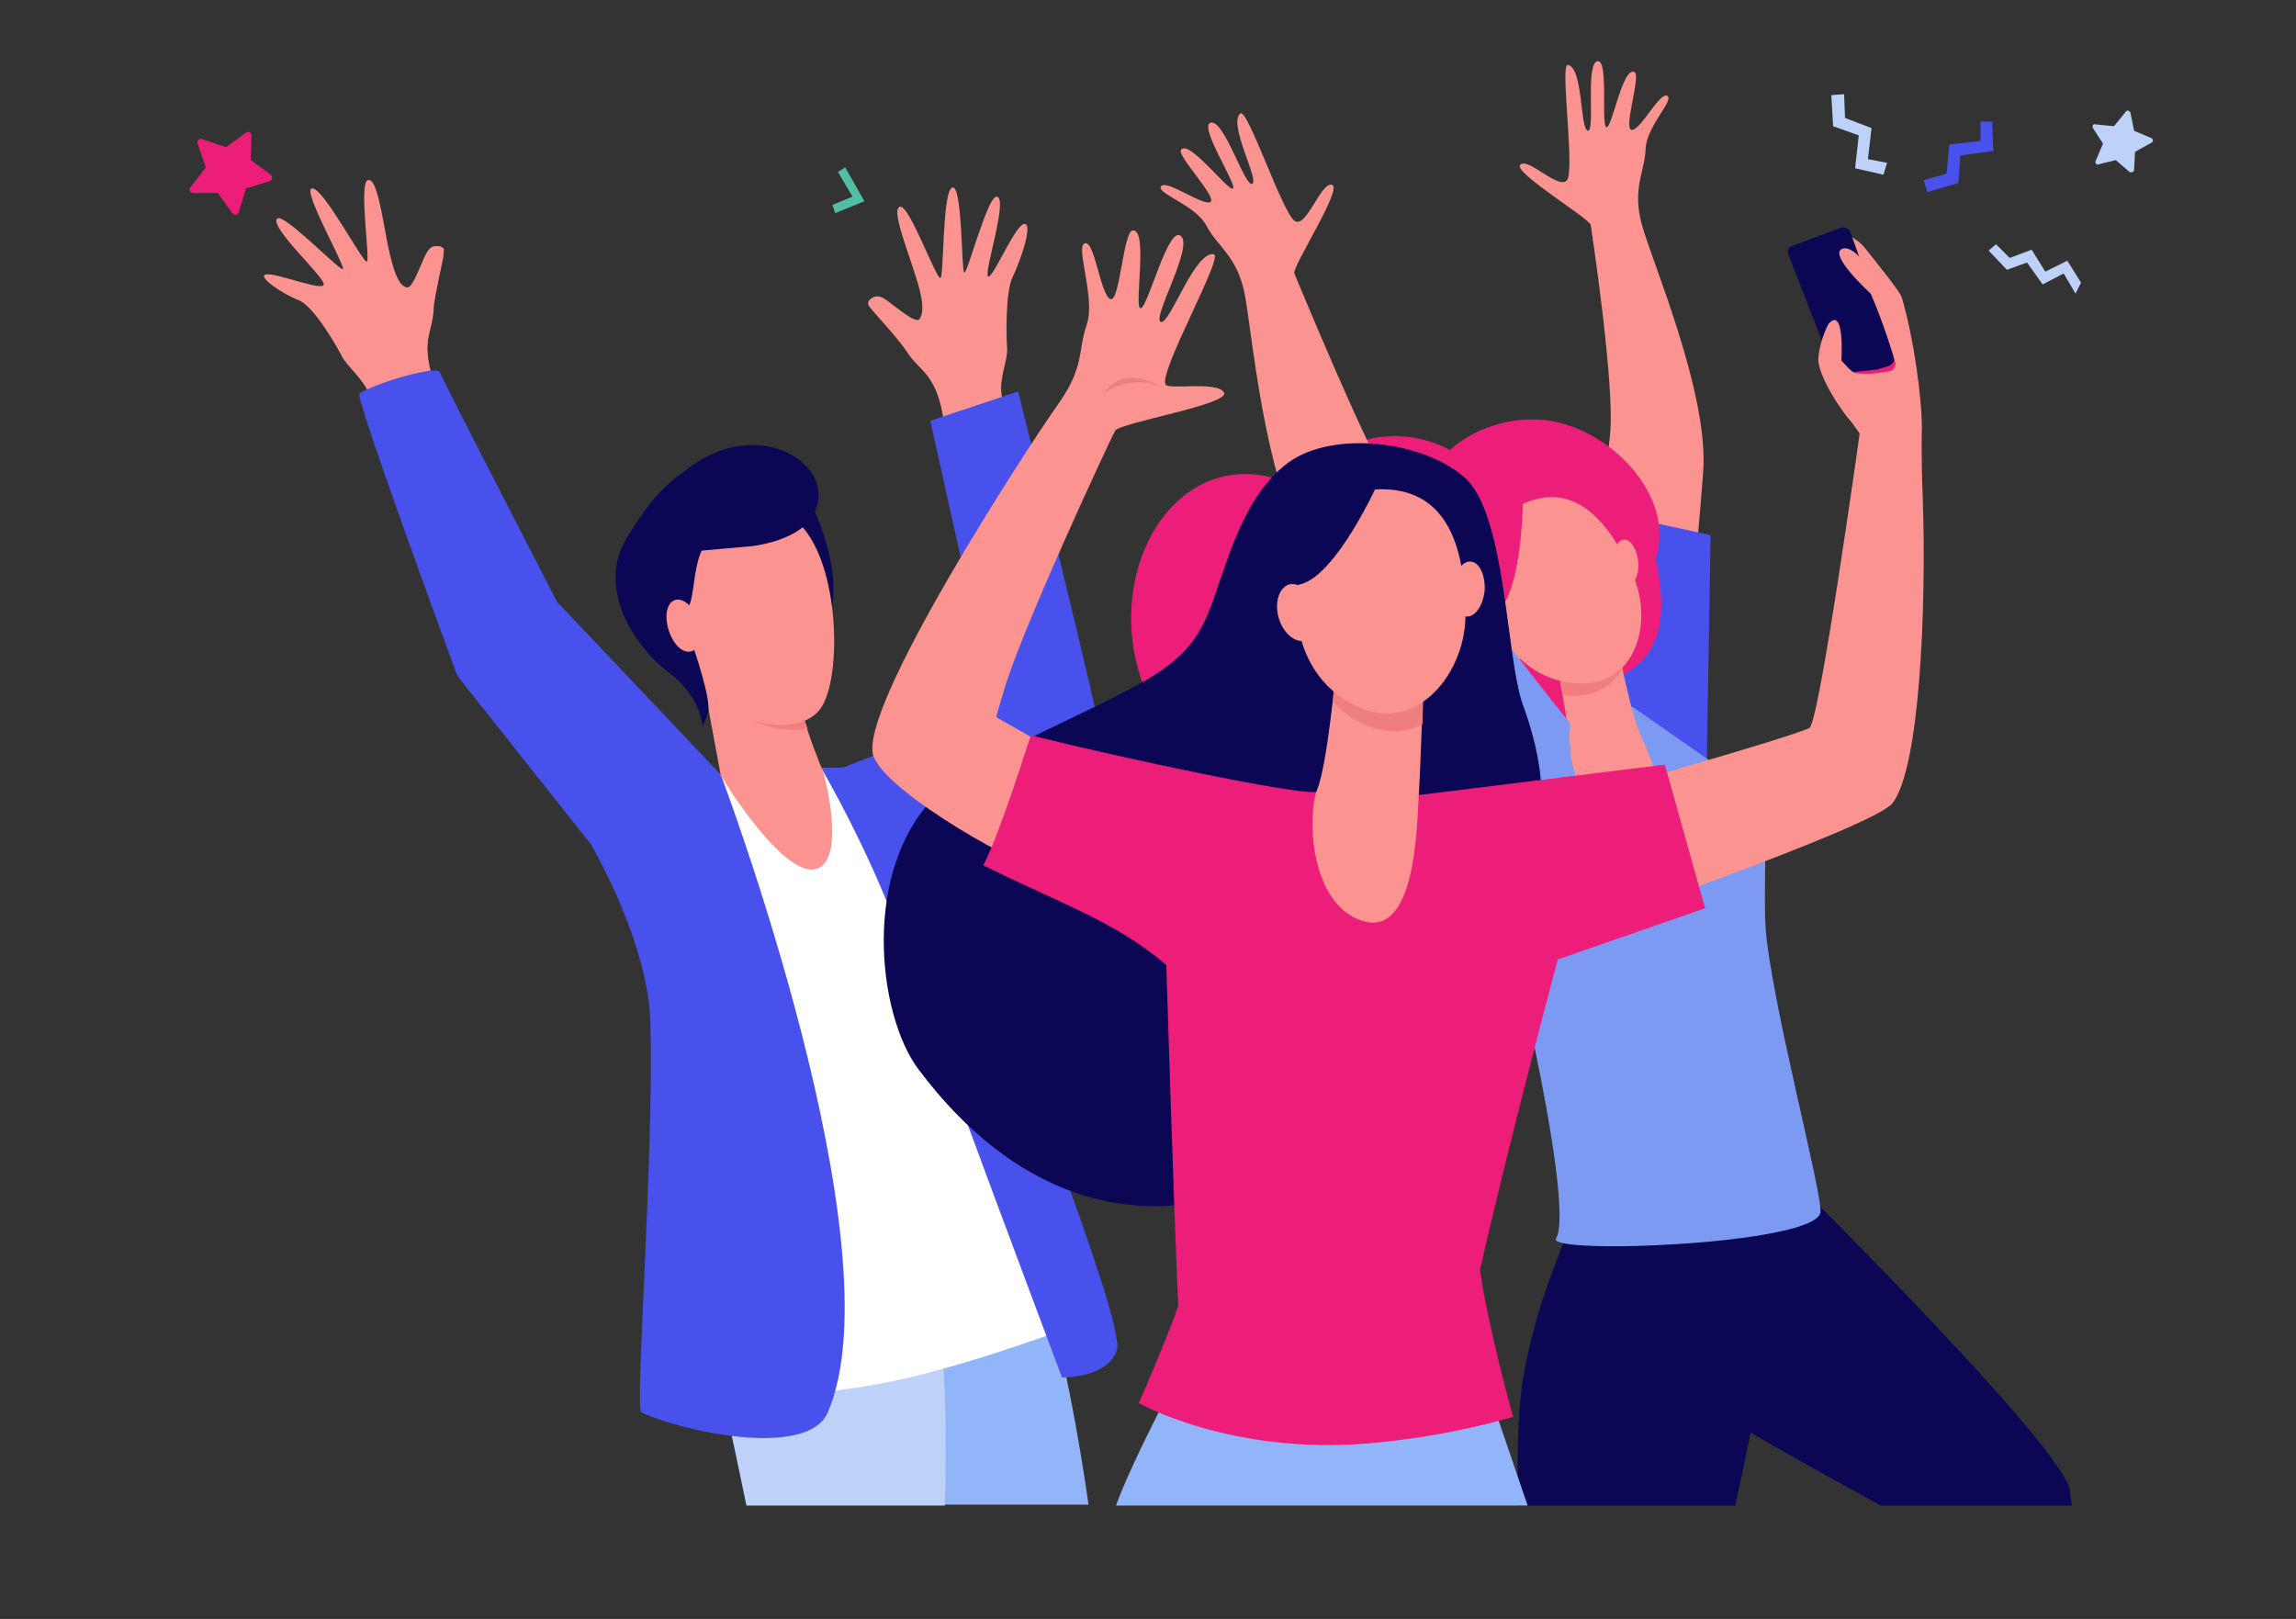 <?xml version="1.0" encoding="utf-8"?>
<!-- Generator: Adobe Illustrator 25.4.1, SVG Export Plug-In . SVG Version: 6.00 Build 0)  -->
<svg version="1.1" id="Calque_1" xmlns="http://www.w3.org/2000/svg" xmlns:xlink="http://www.w3.org/1999/xlink" x="0px" y="0px"
	 viewBox="0 0 251 177" style="enable-background:new 0 0 251 177;" xml:space="preserve">
<rect x="0" y="0" width="251" height="177" fill="#333333" stroke="none"/>
<style type="text/css">
	.st0{fill:#FB9390;}
	.st1{fill:#4951EC;}
	.st2{fill:#F7CC7F;}
	.st3{fill:#92B5F9;}
	.st4{fill:#BED1F9;}
	.st5{fill:#FFFFFF;}
	.st6{fill:#EF7F7F;}
	.st7{fill:#0B0754;}
	.st8{fill:#ED1E79;}
	.st9{fill:#7C9AF2;}
	.st10{fill:#50BFA5;}
</style>
<path class="st0" d="M103.9,49.8c-0.9-2.9-0.5-6-2.5-8.7c-0.7-0.9-1.4-1.4-2.1-2.4c-1-1.6-3.4-4.1-4.2-5.1c-0.1-0.1-0.2-0.3-0.2-0.5
	c0.1-0.4,0.6-0.7,1-0.7s0.7,0.2,1,0.4c1.1,0.8,3.2,2.6,3.6,2.1c0.5-0.6,0.5-2.1-0.5-5c-0.9-2.9-2.6-7.1-1.6-7.3s3.9,7.8,4.4,7.8
	c0.4,0,0.2-9.5,1.3-9.9c1.1-0.4,1,8.9,1.3,9.3c0.3,0.4,2.6-8.6,3.6-8.3c1.2,0.3-1.4,8.1-1,8.7c0.4,0.6,2.8-5.3,3.9-5.7
	c1.1-0.3-0.2,3.7-1.2,5.8c-0.8,1.6-0.7,6.6-0.6,7.8s-0.9,3.3-0.6,5.1c0.3,1.8,1,2.5,1,2.5C108.3,47.2,106.1,48.5,103.9,49.8z"/>
<path class="st1" d="M92.2,83.9l16.5-6.4l-7-31.5l9.6-3.2c0,0,9.2,36.7,9.3,39.1c0.2,2.4-19.7,20.8-19.7,20.8L92.2,83.9z"/>
<g>
	<path class="st0" d="M48.8,45.9c-0.3-1.6-1-3.1-1.5-4.6c-0.4-1.2-0.7-2.8-0.5-4.2c0.2-1.1,0.5-1.9,0.6-3.1c0-0.8,0.2-1.5,0.3-2.2
		c0.2-0.8,0.3-1.6,0.5-2.4c0.1-0.6,0.3-1.2,0.3-1.8c0-0.2,0.1-0.4-0.1-0.5c-0.1-0.1-0.3-0.2-0.5-0.2s-0.5,0-0.7,0.1
		c-0.3,0.2-0.5,0.5-0.7,0.9c-0.3,0.6-0.5,1.2-0.8,1.8c-0.2,0.5-0.5,1.1-0.8,1.5c-0.1,0.1-0.3,0.3-0.5,0.2c-0.8-0.2-1.4-1.7-2-4.6
		c-0.6-3-1.2-7.5-2.2-7.1s0.3,8.7-0.1,8.9c-0.4,0.2-4.8-8.2-6-8c-1.1,0.1,3.5,8.2,3.4,8.8c-0.1,0.5-6.5-6.2-7.2-5.5
		c-0.9,0.9,5.2,6.4,5.1,7.2s-5.2-1.3-6.3-1.1c-1.1,0.2,1.9,2.2,3.5,2.8c1.7,0.6,4.3,5.2,4.8,6.2s2.4,2.5,3,4.2s0.3,2.6,0.3,2.6
		C43.6,45.8,46.2,45.8,48.8,45.9z"/>
	<g>
		<g>
			<path class="st2" d="M99.4,153.5L99.4,153.5L99.4,153.5z"/>
			<path class="st3" d="M111.9,134.9c-0.5-0.9-0.9-1.8-1.3-2.6c-3.8,1.3-8.2,2.8-12.6,4.3l1.4,16.8c0-0.4,1.4,5.1,2.9,11.1H119
				C117.5,154.1,115,141.2,111.9,134.9z"/>
		</g>
		<path class="st4" d="M97.9,136.6c-7.4,2.5-14.3,4.9-20.7,7.3c1.3,6.1,3,13.9,4.4,20.7h21.7c0.2-7.2,0.1-14.9-0.7-21.3L97.9,136.6z
			"/>
		<path class="st5" d="M95.1,84h-5.3c0,0-9.4,0.5-11.1,0.7c-0.2,0-3,33.6-3.2,46.1s1.8,22.3,1.8,22.3s12-0.3,20.3-2.1
			c8.7-1.8,19.9-6.1,19.9-6.1s-13.2-30-15.6-37.2C99.7,100.6,95.1,84,95.1,84z"/>
		<path class="st1" d="M108.7,108.4L96.2,83.7L89.8,84c0,0,5.8,9.9,9.1,19.8c3.3,9.9,17.2,46.8,17.2,46.8s5,0.1,6-3
			C123.1,144.5,108.7,108.4,108.7,108.4z"/>
		<path class="st1" d="M78.8,84.7L60.9,65.8c0,0-12.5-24.2-12.8-25.1c-0.3-0.8-6.8,1.1-8.8,2.3C38.7,43.3,50,73.9,50,73.9l14.6,18.4
			c0,0,6.3,10.7,6.5,19.5c0.4,14.6-1.7,42-1,42.6c4.1,2,18.2,5.2,20.4,0C98.3,136.3,78.8,84.7,78.8,84.7z"/>
		<path class="st0" d="M77,75.1l1.8,9.7c0,0,7.1,11.8,10.7,10.1c3-1.5,0.5-10.5,0.5-10.5s-0.9-2.1-1.7-4.5c-0.5-1.7-1-3.5-1-4.8
			C87.3,71.7,77,75.1,77,75.1z"/>
		<path class="st6" d="M87.3,75c0-3.2-8.4,0.2-8.4,0.2v0.9c0.3,0.6,0.8,1.1,1.2,1.4c2.3,1.8,5.6,2.6,8.2,2.2
			C87.7,78.1,87.3,76.3,87.3,75z"/>
		<g>
			<path class="st7" d="M88.5,54.6c0,0,2.9,5.8,2.6,10.4s-1.7,7.5-1.7,7.5l-9.7-15.1L88.5,54.6z"/>
			<path class="st0" d="M75.8,59.1c-0.2-0.1-1.9,13.1,1.5,16.7c3.4,3.6,10,4.7,12.3,1.8c2.6-3.2,2.3-17.3-3-21
				C81.4,52.9,75.8,59.1,75.8,59.1z"/>
			<path class="st7" d="M75.8,50.8C72.6,53,71,54.7,68.4,59c-3.1,5.3,0.9,11.7,4.7,14.5c3.7,2.8,3.7,6,3.7,6l0.6-1.6
				c0.4-1.3-1.5-6.9-1.8-7.7c-0.9-1.9-1.1-2.3-0.3-3.9c0.6-1.2,0.5-4.1,1.4-6.1l5.6-0.5c0,0,3.5-0.4,5.5-2.1
				C93.3,52.5,84.4,44.9,75.8,50.8z"/>
			<path class="st0" d="M76.3,67.9c0.5,1.5,0.2,3-0.7,3.3c-0.9,0.3-2-0.7-2.5-2.3s-0.2-3,0.7-3.3S75.9,66.4,76.3,67.9z"/>
		</g>
	</g>
</g>
<g>
	<path class="st0" d="M173.1,78.7c0,0,2.3-25.9,2.9-31.1c0.6-5.2-2-22.3-2.1-23s-8.6-5.8-7.7-6.6s4.2,2.8,5.1,1.7
		s-0.8-12.8,0.1-12.6c1.7,0.3,1.3,7.1,2.2,7.2c0.8,0-0.3-7.2,1-7.6s0.4,6.9,1,7.2s1.8-6.8,3.1-6c0.7,0.4-1.3,6.3-0.3,6.3
		s3.1-4.3,3.9-3.7c0.7,0.5-2.3,3.3-2.4,5.8c-0.1,2.5-1.5,4.3-0.4,8.3s7.3,18.4,6.7,26.9s-2.5,26.6-2.5,26.6L173.1,78.7z"/>
	<polygon class="st1" points="173.1,55.5 187,58.5 186.5,88.6 174.3,84.3 	"/>
	<path class="st8" d="M124.8,74.4c4.2,12.2,17.4,8.9,17.4,8.9c0.4,0.1,1.7,1.1,2.8,1.7c5,2.2,11.2,2.7,15.2-1
		c7.7,2.7,16.3-3.2,16.8-10c5-2.4,5.2-7.3,4-12.9c2.3-7-5.3-14.6-12.4-15.2c-3.6-0.3-7.4,0.9-10.1,3.3c-5.8-3.1-12.7-1.3-16.7,4
		C129.3,47.3,120.4,61.6,124.8,74.4z"/>
	<path class="st7" d="M205.6,164.6h20.9c-0.1-0.7-0.2-1.3-0.2-1.6c-0.8-5.4-36.9-40.6-36.9-40.6L171,141.7c0,0,11.7,8.9,16,12.1
		C189.7,155.9,198.9,160.9,205.6,164.6z"/>
	<path class="st7" d="M189.7,164.6c3.1-14,5.2-27.1,5.2-27.1c1.1-3.4-0.5-10.8-0.5-10.8l-19.1-5.1c0.1,0,0,0.8,0,0.8
		c-0.7,7.1-6.7,15.9-8.8,28.3c-0.6,3.7-0.7,9-0.5,13.9L189.7,164.6L189.7,164.6z"/>
	<path class="st9" d="M193,101.2c-0.2-3.9,0.2-12.3-0.1-13.5c0-0.1,0-0.2,0.1-0.3l-14.5-10.1c-0.1,0,0.1,0-0.4,0
		c-3.2,0.4-13.8,3.7-15.8,4.6l0.4,13.5c1.2,0.6,9.7,36.4,7.4,40c-1.1,1.8,28.1,0.7,28.9-2.8C199.4,131,193.5,109.1,193,101.2z"/>
	<path class="st0" d="M170.4,73.7c0,0,1.2,6.2,1.3,8.6c0.1,2.5,3.1,10,8.1,9.4c4.9-0.7-0.1-10.2-0.9-12.5c-0.8-2.3-2.3-9.6-2.3-9.6
		L170.4,73.7z"/>
	<path class="st6" d="M177.4,73.1c-1.2,2-3.3,3.3-6.5,2.9c-0.2-1.3-0.4-2.3-0.4-2.3l6.2-4.2C176.6,69.5,176.9,71.2,177.4,73.1z"/>
	<path class="st0" d="M165.2,55.8c0,0-2.5,2-3,5.5c-0.5,3.6,1.9,12.2,9.2,13.3c7.3,1.2,9.4-6.3,7.2-11.5
		C176.4,57.9,172.2,51.4,165.2,55.8z"/>
	<path class="st0" d="M179.1,61.5c0.1,1.4-0.5,2.6-1.3,2.6s-1.5-1.1-1.5-2.5s0.5-2.6,1.3-2.6C178.3,59,179,60.1,179.1,61.5z"/>
	<path class="st8" d="M166.5,53.7c0,0,0.1,10.9-2.9,13.3c-3.1,2.4-1,7-1,7s-4.6-10.6-2.4-14.5C162.3,55.5,166.5,53.7,166.5,53.7z"/>
	<ellipse transform="matrix(0.778 -0.628 0.628 0.778 -7.626 118.797)" class="st0" cx="164.4" cy="70.2" rx="1.7" ry="2.6"/>
	<path class="st0" d="M167.5,80.4c0,0-12.1-21.9-15.1-26.6s-10.6-23.2-10.9-23.9c-0.3-0.7,5.4-9.4,4.1-9.7c-1.2-0.3-2.7,4.6-4,4
		s-5.2-12.4-6-11.8c-1.4,1.1,2.1,7.3,1.3,7.7s-3-6.9-4.5-6.7s2.8,6.7,2.4,7.2s-4.9-5.5-5.7-4.2c-0.4,0.7,4.1,5.3,3.2,5.7
		c-0.9,0.4-4.9-2.6-5.4-1.7c-0.4,0.8,3.8,2,5,4.3s3.4,3.3,4.2,7.6s2.1,19.7,6.6,27.4s14.4,24.8,14.4,24.8L167.5,80.4z"/>
	<path class="st9" d="M171.5,78.9C168,74.6,159.1,63,159.1,63s-9.1,6.2-10.1,9.4c0,0,16.6,25,15.3,25.4
		C164.3,98,172.7,80.4,171.5,78.9z"/>
</g>
<g>
	<path class="st7" d="M166.5,77.1c-1.9-5.2-1.8-20.9-6.4-24.9c-4.5-4-14.4-5.2-19.3-1.6c-4.5,3.4-6.2,9.3-8.1,14.8
		c-1.2,3.5-2.6,5.7-5.6,7.8c-5.2,3.7-20,9.2-24.6,13.6c-8.4,8.1-6.6,24.1-2.1,30.1c21.2,28.3,50.1,11.1,54.1-7.5
		C155.9,102.9,174.6,99.2,166.5,77.1z"/>
	<path class="st0" d="M118.9,84.1l-10-5.7c0.3-1,0.5-1.8,0.7-2.4c1.7-6.4,11.8-28,12.3-28.9s12.7-2.9,11.9-4.2s-6.2-0.2-6.4-0.9
		c-0.6-1.6,6.4-14,5.3-14.2c-2.1-0.4-4.8,7.7-5.8,7.4c-1-0.4,3.6-8.2,2.2-9.4c-1.4-1.2-3.6,7.8-4.4,7.9c-0.8,0.1,0.9-8.8-0.9-8.5
		c-1,0.2-1.4,7.9-2.4,7.5c-1.1-0.4-1.7-6.4-2.8-6.1c-1.1,0.3,1.2,6,0.2,8.9s-0.2,4.6-3.2,8.8s-22,33.3-20.1,38.4
		c1.6,4.2,16.9,12.6,18.6,12.4C120.4,94.6,118.9,84.1,118.9,84.1z"/>
	<path class="st0" d="M210.1,46.8c0-3.4-0.9-9.9-2.2-14.3c-0.2-0.7-3.9-5.2-4.2-5.6s-3-2.5-3.3-0.9c-0.1,0.5,2.2,2.8,3.1,3.7
		c-0.7-0.9-4.2-3.6-4.8-3.3c-1.2,0.4,2.6,4.7,3.9,5.8c1,0.9,0.7,4.5,0.5,5.9c-0.1,0.5-0.5,1.8-0.3,1.3c0-0.1-0.8-2.2-1.1-3.3
		c-0.2-0.7-0.8-1.1-1.1-0.7c-1,1-0.2,7.4,0.3,8.3c0.5,1.1,1.9,3,2.4,3.7c0,0-4.4,31.6-5.5,32.2c-2.6,1.2-26.3,7.9-26.3,7.9
		s-0.6,14.9,0.1,14.5s33.2-11.5,35.3-14.2c3-3.9,3.7-21.5,3.3-33.3C210,49.7,210.1,46.8,210.1,46.8z"/>
	<path class="st8" d="M206.8,38.7l0.3,0.3c0,0,0.3,0.6,0,1.2c-0.2,0.4-0.4,0.4-2,0.6c-1.1,0.2-2.5,0-4.7-0.3L206.8,38.7z"/>
	<path class="st7" d="M207.1,38.9l-4.8-13.5c-0.1-0.4-0.6-0.6-1.1-0.5l-0.5,0.2l0,0l0,0l-4.8,1.8c-0.4,0.1-0.5,0.5-0.4,0.9l5.1,13.1
		l4.6-0.5l0,0l1.3-0.4C207,39.8,207.2,39.3,207.1,38.9z"/>
	<path class="st0" d="M199.9,35.4c0,0-0.9,1.6-1.1,3.6c-0.3,2,3.1,6.8,3.7,7.2c0.6,0.5,0.6-2.4,0.6-2.4s0.4-2.6-0.2-2.9
		c-0.6-0.3-1.6-1.5-1.6-1.5S201.7,33.4,199.9,35.4z"/>
	<path class="st0" d="M206.7,33.9l-1.1-2.6c0,0-2.6-4.7-4.2-4.1s3.1,4.9,3.1,4.9s1.5,3.3,2.8,7.9l0.7-1.4L206.7,33.9z"/>
	<path class="st3" d="M167,164.6l-4.5-13.2L130,148c0,0-6.1,11.3-8,16.6L167,164.6L167,164.6z"/>
	<path class="st8" d="M186.4,99.3L182,83.6l-26.7,3.3c0,0-7.5-0.5-11.6-0.3c-2.9,0.1-20.1-3.5-31-6.2c-0.1,0.1-3.3,10.6-5.2,14.2
		c8.2,4.1,14.4,6.1,20,10.9c0,0,0.7,23.1,1.3,37.3c-1.2,3.5-4.3,10.6-4.3,10.6s10,5.7,25.2,4.4c9.1-0.8,15.7-2.9,15.7-2.9
		s-2.8-10.1-3.6-16.1c3.3-14.5,8.5-33.9,8.5-33.9L186.4,99.3z"/>
	<path class="st0" d="M146,73.7c0,0-0.9,9.9-2,12.6s-0.9,12.6,5,14.4s5.9-10.9,6.1-13.8s0.5-12.5,0.5-12.5L146,73.7z"/>
	<path class="st6" d="M145.7,76.7c0.6,0.7,1.3,1.3,2.1,1.8c2.9,1.8,5.5,1.8,7.7,0.7c0.1-2.6,0.1-4.8,0.1-4.8l-9.7-0.7
		C146,73.7,145.9,75,145.7,76.7z"/>
	<path class="st0" d="M149.3,53.6c0,0-3.6,0.8-5.8,4.2c-2.2,3.4-3.8,14,3.5,18.7s13.1-2.6,13.2-9C160.2,61,158.9,52.4,149.3,53.6z"
		/>
	<path class="st0" d="M162.3,64.6c-0.2,1.7-1.1,2.9-2,2.8c-1-0.1-1.6-1.5-1.5-3.2c0.2-1.7,1.1-2.9,2-2.8
		C161.8,61.5,162.4,63,162.3,64.6z"/>
	<path class="st7" d="M150.7,52.7c0,0-4.6,10.3-8.6,11.2c-4,0.9-4,6.1-4,6.1s0.1-11.9,3.9-14.7C145.8,52.6,150.7,52.7,150.7,52.7z"
		/>
	<path class="st0" d="M143.9,66.3c0.5,1.7,0,3.3-1.1,3.7c-1.1,0.4-2.5-0.7-3-2.4c-0.5-1.7,0-3.3,1.1-3.7
		C142,63.6,143.3,64.7,143.9,66.3z"/>
	<path class="st6" d="M126.9,42.3c0,0-4-2.7-6.3,0.8C120.5,43.1,123.5,40.8,126.9,42.3z"/>
</g>
<path class="st4" d="M229.1,17.6l0.8-1.9l-1.1-1.7c-0.1-0.2,0-0.5,0.3-0.4l2,0.2l1.3-1.6c0.1-0.2,0.4-0.1,0.5,0.1l0.4,2l1.9,0.8
	c0.2,0.1,0.2,0.4,0,0.5l-1.8,1l-0.1,2c0,0.2-0.3,0.3-0.5,0.2l-1.5-1.3l-2,0.5C229.2,18,229,17.8,229.1,17.6z"/>
<polygon class="st1" points="216.5,13.3 216.5,15.4 213.1,15.8 212.8,19 210.3,19.7 210.7,21 214.1,20 214.3,17 217.9,16.5 
	217.8,13.3 "/>
<polygon class="st4" points="206.3,17.8 204.2,17.4 204.6,14 201.7,12.9 201.6,10.3 200.2,10.4 200.4,13.8 203.2,14.8 202.8,18.4 
	205.9,19.1 "/>
<polygon class="st4" points="227.5,30.9 226,28.5 223.6,29.7 222.1,27.3 219.7,28.2 218.2,26.7 217.4,27.4 219.4,29.5 221.6,28.7 
	223.3,31.1 225.6,29.9 226.9,32.1 "/>
<path class="st8" d="M25.4,23.3l-1.6-2.2h-2.7c-0.3,0-0.5-0.4-0.3-0.6l1.7-2.2l-0.9-2.6c-0.1-0.3,0.2-0.6,0.5-0.5l2.6,0.9l2.2-1.6
	c0.2-0.2,0.6,0,0.6,0.3l-0.1,2.7l2.2,1.6c0.2,0.2,0.2,0.6-0.1,0.7l-2.6,0.8l-0.8,2.6C26,23.5,25.6,23.6,25.4,23.3z"/>
<polygon class="st10" points="91.3,23.3 91,22.4 93.2,21.5 91.6,18.8 92.4,18.3 94.5,22 "/>
</svg>
